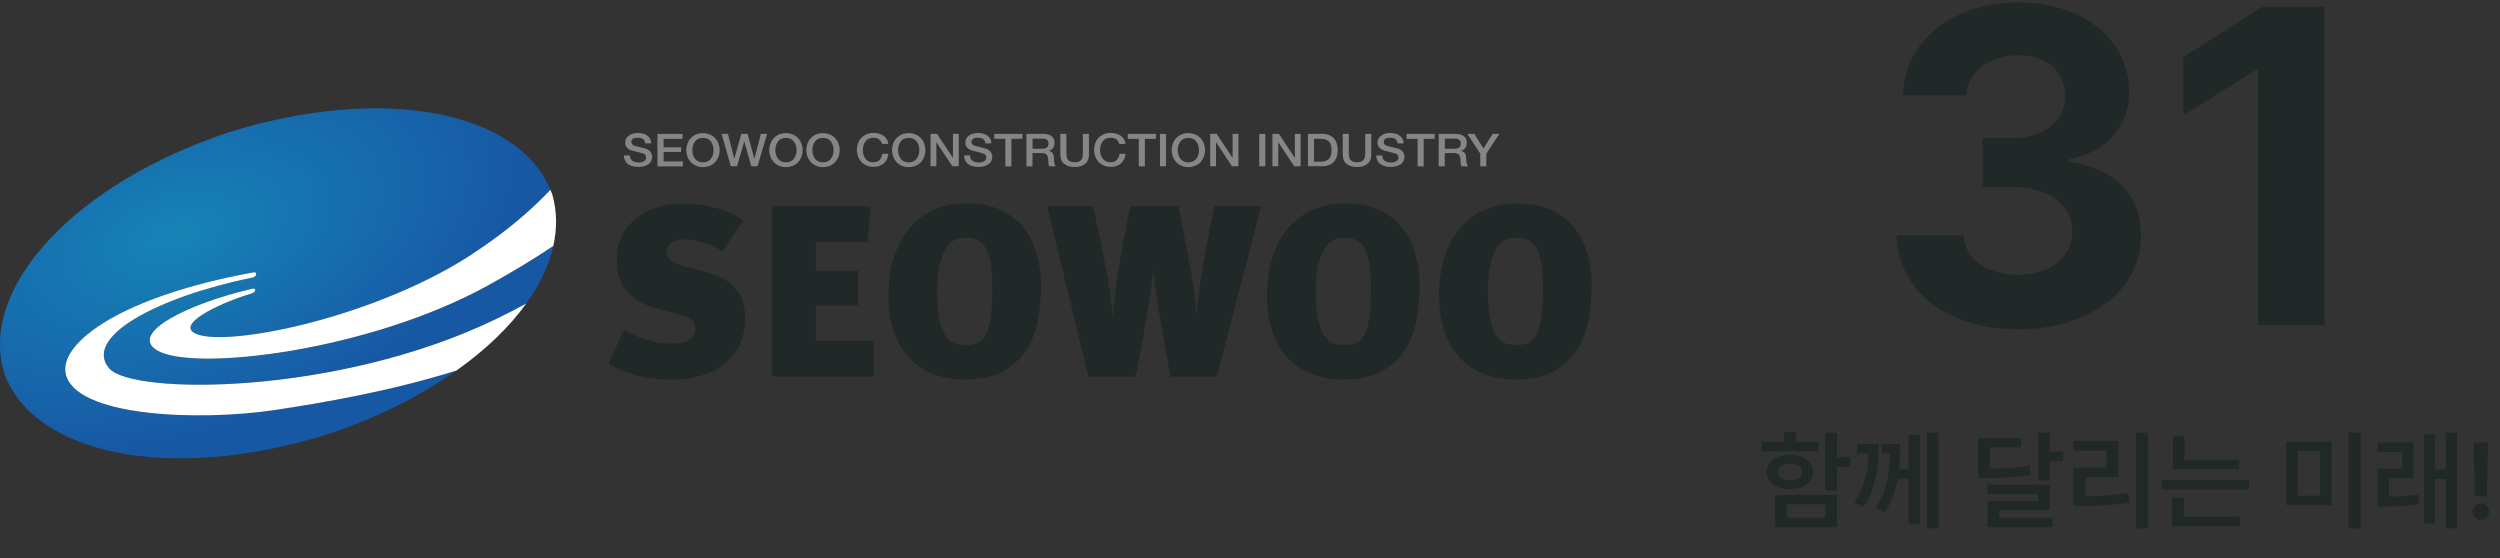 <svg width="300" height="67" viewBox="0 0 300 67" fill="none" xmlns="http://www.w3.org/2000/svg">
<rect x="0" y="0" width="300" height="67" fill="#333333" stroke="none"/>
<g clip-path="url(#clip0_1697_6083)">
<path d="M7.868 44.76C7.201 41.073 14.641 35.539 30.439 32.681C30.897 32.591 30.807 33.181 30.389 33.281C18.626 35.688 9.95 40.514 13.108 44.21C15.827 47.397 40.319 47.497 59.383 38.356C60.688 37.736 61.933 37.087 63.148 36.428C64.782 34.16 65.888 31.832 66.395 29.524C64.115 31.063 61.555 32.611 58.587 34.25C44.283 42.152 23.158 44.66 18.845 42.052C15.359 39.944 22.849 36.368 30.269 34.659C30.757 34.55 30.767 35.009 30.22 35.229C26.972 36.148 21.464 38.636 23.187 39.884C26.066 41.953 44.473 38.406 56.515 30.603C60.569 27.966 63.647 25.338 66.047 22.801C62.113 13.18 45.698 10.203 27.55 15.847C9.223 21.892 -2.48 34.27 0.448 44.61C3.934 54.69 20.657 57.917 39.184 52.153C45.19 50.175 50.479 47.507 54.772 44.45C46.893 46.928 38.626 48.346 32.949 49.196C23.576 50.594 8.805 49.975 7.858 44.75L7.868 44.76Z" fill="url(#paint0_radial_1697_6083)"/>
<path d="M63.148 36.428C61.933 37.087 60.688 37.726 59.383 38.356C40.329 47.497 15.837 47.397 13.107 44.21C9.95 40.514 18.625 35.698 30.389 33.281C30.807 33.181 30.897 32.591 30.439 32.681C14.651 35.538 7.201 41.073 7.868 44.76C8.815 49.975 23.596 50.594 32.958 49.205C38.636 48.356 46.903 46.938 54.782 44.46C58.278 41.982 61.116 39.255 63.148 36.428Z" fill="white"/>
<path d="M56.515 30.593C44.483 38.396 26.067 41.942 23.188 39.874C21.455 38.626 26.973 36.148 30.22 35.219C30.768 34.999 30.748 34.539 30.27 34.649C22.849 36.358 15.369 39.934 18.845 42.042C23.158 44.65 44.274 42.142 58.587 34.24C61.555 32.601 64.115 31.043 66.396 29.514C66.864 27.436 66.844 25.368 66.287 23.38C66.217 23.18 66.127 22.98 66.047 22.781C63.647 25.318 60.579 27.946 56.515 30.583V30.593Z" fill="white"/>
<path d="M88.787 41.323C88.359 42.252 87.751 43.032 86.964 43.651C86.177 44.28 85.231 44.75 84.145 45.069C83.05 45.389 81.845 45.549 80.52 45.549C78.976 45.549 77.602 45.379 76.386 45.04C75.171 44.7 74.046 44.25 73.01 43.701L74.852 39.595C75.59 40.024 76.466 40.404 77.482 40.734C78.498 41.063 79.524 41.233 80.58 41.233C81.635 41.233 82.353 41.063 82.791 40.724C83.229 40.384 83.448 39.924 83.448 39.365C83.448 38.915 83.279 38.566 82.95 38.326C82.621 38.086 82.104 37.876 81.396 37.697L78.996 37.077C78.259 36.877 77.582 36.628 76.974 36.318C76.366 36.008 75.849 35.618 75.41 35.149C74.972 34.679 74.633 34.12 74.384 33.461C74.135 32.801 74.016 32.042 74.016 31.163C74.016 30.144 74.215 29.225 74.603 28.395C74.992 27.566 75.54 26.857 76.237 26.267C76.934 25.678 77.771 25.228 78.737 24.909C79.703 24.589 80.759 24.429 81.904 24.429C83.329 24.429 84.663 24.609 85.928 24.959C87.183 25.308 88.269 25.808 89.185 26.437L86.675 30.174C85.988 29.724 85.231 29.375 84.394 29.115C83.558 28.865 82.791 28.735 82.084 28.735C81.376 28.735 80.888 28.875 80.53 29.165C80.181 29.444 80.002 29.794 80.002 30.204C80.002 30.533 80.141 30.863 80.43 31.173C80.709 31.483 81.237 31.742 81.994 31.932L84.066 32.462C84.614 32.601 85.191 32.781 85.819 33.001C86.446 33.221 87.024 33.541 87.562 33.95C88.1 34.36 88.538 34.899 88.897 35.579C89.245 36.248 89.424 37.097 89.424 38.106C89.424 39.335 89.205 40.414 88.777 41.343L88.787 41.323Z" fill="#202828"/>
<path d="M92.651 45.199V24.759H104.494L104.116 29.065H97.891V32.491H102.98V36.657H97.891V40.883H104.883V45.189H92.661L92.651 45.199Z" fill="#202828"/>
<path d="M124.535 38.456C124.276 39.825 123.798 41.033 123.101 42.072C122.413 43.121 121.477 43.961 120.292 44.59C119.116 45.229 117.612 45.539 115.8 45.539C114.316 45.539 113.011 45.309 111.865 44.84C110.73 44.37 109.764 43.701 108.987 42.812C108.21 41.932 107.622 40.873 107.214 39.635C106.815 38.396 106.616 37.007 106.616 35.489C106.616 33.67 106.855 32.072 107.323 30.693C107.792 29.314 108.439 28.156 109.286 27.216C110.122 26.277 111.108 25.578 112.254 25.108C113.389 24.639 114.634 24.409 115.979 24.409C117.712 24.409 119.156 24.709 120.302 25.298C121.447 25.898 122.364 26.667 123.051 27.616C123.738 28.565 124.216 29.624 124.495 30.783C124.774 31.942 124.923 33.081 124.923 34.2C124.923 35.669 124.794 37.087 124.525 38.456H124.535ZM118.887 31.712C118.758 30.893 118.569 30.244 118.3 29.774C118.041 29.305 117.702 28.975 117.294 28.795C116.885 28.605 116.397 28.515 115.83 28.515C114.644 28.515 113.788 29.095 113.26 30.244C112.732 31.392 112.473 32.951 112.473 34.909C112.473 36.218 112.553 37.297 112.712 38.136C112.871 38.975 113.09 39.645 113.379 40.134C113.668 40.624 114.027 40.963 114.445 41.143C114.863 41.323 115.351 41.423 115.889 41.423C116.427 41.423 116.915 41.323 117.324 41.133C117.732 40.933 118.061 40.594 118.32 40.104C118.569 39.615 118.758 38.945 118.887 38.096C119.017 37.247 119.077 36.168 119.077 34.859C119.077 33.55 119.017 32.541 118.887 31.722V31.712Z" fill="#202828"/>
<path d="M146.039 45.199H140.451L139.395 39.275C139.276 38.666 139.166 38.036 139.057 37.367C138.947 36.708 138.848 36.068 138.768 35.479C138.678 34.879 138.599 34.33 138.539 33.82C138.469 33.311 138.429 32.891 138.409 32.561H138.38C138.36 32.811 138.32 33.181 138.26 33.66C138.2 34.14 138.131 34.689 138.041 35.299C137.951 35.918 137.852 36.568 137.732 37.247C137.613 37.936 137.503 38.606 137.383 39.275L136.298 45.199H130.6L125.66 24.759H131.188L132.324 30.274C132.812 32.581 133.12 34.34 133.26 35.539C133.399 36.737 133.469 37.537 133.489 37.926H133.519C133.579 37.107 133.698 36.028 133.867 34.699C134.047 33.371 134.266 31.942 134.545 30.413L135.601 24.749H141.417L142.732 31.582C142.892 32.362 143.051 33.301 143.21 34.38C143.38 35.469 143.489 36.638 143.549 37.886H143.579C143.599 37.437 143.649 36.857 143.738 36.138C143.828 35.429 143.927 34.679 144.027 33.91C144.137 33.141 144.246 32.392 144.376 31.662C144.505 30.943 144.615 30.324 144.714 29.814L145.74 24.739H151.328L146.039 45.179V45.199Z" fill="#202828"/>
<path d="M169.964 38.456C169.705 39.825 169.227 41.033 168.529 42.072C167.842 43.121 166.906 43.961 165.721 44.59C164.545 45.229 163.041 45.539 161.228 45.539C159.744 45.539 158.439 45.309 157.294 44.84C156.159 44.37 155.192 43.701 154.415 42.812C153.639 41.932 153.051 40.873 152.643 39.635C152.244 38.396 152.045 37.007 152.045 35.489C152.045 33.67 152.284 32.072 152.752 30.693C153.22 29.314 153.868 28.156 154.714 27.216C155.551 26.277 156.537 25.578 157.682 25.108C158.818 24.639 160.063 24.409 161.408 24.409C163.141 24.409 164.585 24.709 165.73 25.298C166.876 25.898 167.792 26.667 168.48 27.616C169.167 28.565 169.645 29.624 169.924 30.783C170.203 31.942 170.352 33.081 170.352 34.2C170.352 35.669 170.223 37.087 169.954 38.456H169.964ZM164.326 31.712C164.197 30.893 164.007 30.244 163.738 29.774C163.479 29.305 163.141 28.975 162.732 28.795C162.324 28.605 161.836 28.515 161.268 28.515C160.083 28.515 159.226 29.095 158.698 30.244C158.171 31.392 157.912 32.951 157.912 34.909C157.912 36.218 157.991 37.297 158.151 38.136C158.31 38.975 158.529 39.645 158.818 40.134C159.107 40.624 159.465 40.963 159.884 41.143C160.302 41.333 160.79 41.423 161.328 41.423C161.866 41.423 162.354 41.323 162.762 41.133C163.171 40.933 163.499 40.594 163.758 40.104C164.007 39.615 164.197 38.945 164.326 38.096C164.456 37.247 164.515 36.168 164.515 34.859C164.515 33.55 164.456 32.541 164.326 31.722V31.712Z" fill="#202828"/>
<path d="M190.612 38.456C190.353 39.825 189.875 41.033 189.178 42.072C188.49 43.121 187.554 43.961 186.369 44.59C185.194 45.229 183.69 45.539 181.877 45.539C180.393 45.539 179.088 45.309 177.942 44.84C176.807 44.37 175.841 43.701 175.064 42.812C174.287 41.932 173.699 40.873 173.291 39.635C172.893 38.396 172.693 37.007 172.693 35.489C172.693 33.67 172.932 32.072 173.401 30.693C173.869 29.314 174.516 28.156 175.363 27.216C176.199 26.277 177.185 25.578 178.331 25.108C179.466 24.639 180.711 24.409 182.056 24.409C183.789 24.409 185.233 24.709 186.379 25.298C187.524 25.898 188.441 26.667 189.128 27.616C189.815 28.565 190.293 29.624 190.572 30.783C190.851 31.942 191.001 33.081 191.001 34.2C191.001 35.669 190.871 37.087 190.602 38.456H190.612ZM184.965 31.712C184.835 30.893 184.646 30.244 184.377 29.774C184.118 29.305 183.779 28.975 183.371 28.795C182.962 28.605 182.474 28.515 181.907 28.515C180.721 28.515 179.865 29.095 179.337 30.244C178.809 31.392 178.55 32.951 178.55 34.909C178.55 36.218 178.63 37.297 178.789 38.136C178.948 38.975 179.168 39.645 179.456 40.134C179.745 40.624 180.104 40.963 180.522 41.143C180.941 41.323 181.429 41.423 181.966 41.423C182.504 41.423 182.992 41.323 183.401 41.133C183.809 40.933 184.138 40.594 184.397 40.104C184.646 39.615 184.835 38.945 184.965 38.096C185.094 37.247 185.154 36.168 185.154 34.859C185.154 33.55 185.094 32.541 184.965 31.722V31.712Z" fill="#202828"/>
<path d="M75.589 18.665C75.589 18.944 75.689 19.154 75.878 19.294C76.077 19.434 76.326 19.494 76.645 19.494C76.964 19.494 77.163 19.434 77.312 19.324C77.452 19.214 77.531 19.074 77.531 18.904C77.531 18.765 77.502 18.665 77.432 18.585C77.372 18.515 77.282 18.455 77.183 18.425C77.053 18.385 76.824 18.315 76.496 18.235C76.237 18.175 76.057 18.125 75.938 18.095C75.609 18.015 75.37 17.885 75.231 17.706C75.091 17.536 75.022 17.336 75.022 17.106C75.022 16.916 75.061 16.746 75.151 16.607C75.231 16.467 75.35 16.347 75.5 16.247C75.649 16.147 75.808 16.077 75.988 16.027C76.167 15.977 76.356 15.957 76.555 15.957C76.775 15.957 76.984 15.987 77.173 16.037C77.362 16.087 77.531 16.167 77.681 16.277C77.83 16.387 77.94 16.517 78.029 16.677C78.109 16.836 78.149 17.006 78.149 17.206H77.422C77.402 16.966 77.322 16.796 77.163 16.686C77.004 16.577 76.794 16.527 76.525 16.527C76.436 16.527 76.336 16.527 76.257 16.547C76.167 16.567 76.087 16.587 76.008 16.627C75.928 16.666 75.868 16.716 75.828 16.786C75.778 16.856 75.758 16.936 75.758 17.026C75.758 17.156 75.798 17.266 75.888 17.346C75.978 17.426 76.097 17.486 76.257 17.526L76.416 17.566C76.595 17.606 76.755 17.645 76.904 17.686C77.053 17.726 77.173 17.755 77.263 17.775C77.352 17.795 77.412 17.815 77.452 17.825C77.711 17.895 77.91 18.025 78.049 18.215C78.189 18.405 78.259 18.605 78.259 18.814C78.259 19.024 78.209 19.204 78.119 19.364C78.029 19.524 77.9 19.644 77.751 19.744C77.591 19.843 77.422 19.913 77.223 19.963C77.023 20.013 76.814 20.033 76.605 20.033C76.366 20.033 76.137 20.003 75.928 19.953C75.719 19.893 75.529 19.814 75.38 19.704C75.221 19.594 75.101 19.444 75.011 19.264C74.922 19.084 74.872 18.884 74.872 18.645H75.599L75.589 18.665Z" fill="#878687"/>
<path d="M78.897 16.067H81.904V16.657H79.633V17.676H81.735V18.235H79.633V19.374H81.944V19.963H78.897V16.077V16.067Z" fill="#878687"/>
<path d="M85.181 16.137C85.43 16.247 85.639 16.387 85.819 16.577C85.988 16.766 86.127 16.976 86.217 17.226C86.307 17.476 86.357 17.735 86.357 18.015C86.357 18.295 86.307 18.555 86.217 18.805C86.127 19.054 85.998 19.264 85.819 19.454C85.649 19.644 85.43 19.784 85.181 19.893C84.932 20.003 84.653 20.053 84.355 20.053C84.056 20.053 83.777 20.003 83.528 19.893C83.279 19.784 83.07 19.644 82.89 19.454C82.721 19.264 82.582 19.054 82.492 18.805C82.402 18.555 82.353 18.295 82.353 18.015C82.353 17.735 82.402 17.476 82.492 17.226C82.582 16.976 82.721 16.766 82.89 16.577C83.06 16.387 83.279 16.247 83.528 16.137C83.777 16.027 84.056 15.977 84.355 15.977C84.653 15.977 84.932 16.027 85.181 16.137ZM83.787 16.657C83.627 16.736 83.488 16.846 83.388 16.986C83.289 17.126 83.209 17.286 83.159 17.456C83.109 17.636 83.08 17.815 83.08 18.015C83.08 18.215 83.109 18.395 83.159 18.565C83.209 18.744 83.289 18.894 83.388 19.034C83.488 19.174 83.627 19.284 83.787 19.364C83.946 19.444 84.135 19.484 84.355 19.484C84.574 19.484 84.753 19.444 84.922 19.364C85.082 19.284 85.221 19.174 85.321 19.034C85.42 18.894 85.5 18.735 85.55 18.565C85.6 18.385 85.629 18.205 85.629 18.015C85.629 17.825 85.6 17.636 85.55 17.466C85.5 17.286 85.42 17.136 85.321 16.996C85.221 16.856 85.082 16.746 84.922 16.666C84.763 16.587 84.574 16.547 84.355 16.547C84.135 16.547 83.956 16.587 83.787 16.666V16.657Z" fill="#878687"/>
<path d="M86.606 16.067H87.353L88.11 19.044H88.12L88.956 16.067H89.703L90.52 19.044H90.53L91.307 16.067H92.054L90.899 19.953H90.152L89.315 16.976H89.305L88.448 19.953H87.691L86.596 16.067H86.606Z" fill="#878687"/>
<path d="M95.141 16.137C95.39 16.247 95.599 16.387 95.779 16.577C95.948 16.766 96.088 16.976 96.177 17.226C96.267 17.476 96.317 17.735 96.317 18.015C96.317 18.295 96.267 18.555 96.177 18.805C96.088 19.054 95.958 19.264 95.779 19.454C95.609 19.644 95.39 19.784 95.141 19.893C94.892 20.003 94.613 20.053 94.314 20.053C94.016 20.053 93.737 20.003 93.488 19.893C93.239 19.784 93.03 19.644 92.85 19.454C92.681 19.264 92.542 19.054 92.452 18.805C92.362 18.555 92.312 18.295 92.312 18.015C92.312 17.735 92.362 17.476 92.452 17.226C92.542 16.976 92.681 16.766 92.85 16.577C93.02 16.387 93.239 16.247 93.488 16.137C93.737 16.027 94.016 15.977 94.314 15.977C94.613 15.977 94.892 16.027 95.141 16.137ZM93.747 16.657C93.587 16.736 93.448 16.846 93.348 16.986C93.249 17.126 93.169 17.286 93.119 17.456C93.07 17.636 93.04 17.815 93.04 18.015C93.04 18.215 93.07 18.395 93.119 18.565C93.169 18.744 93.249 18.894 93.348 19.034C93.448 19.174 93.587 19.284 93.747 19.364C93.906 19.444 94.095 19.484 94.314 19.484C94.534 19.484 94.713 19.444 94.882 19.364C95.042 19.284 95.181 19.174 95.281 19.034C95.38 18.894 95.46 18.735 95.51 18.565C95.56 18.385 95.59 18.205 95.59 18.015C95.59 17.825 95.56 17.636 95.51 17.466C95.46 17.286 95.38 17.136 95.281 16.996C95.181 16.856 95.042 16.746 94.882 16.666C94.723 16.587 94.534 16.547 94.314 16.547C94.095 16.547 93.916 16.587 93.747 16.666V16.657Z" fill="#878687"/>
<path d="M99.584 16.137C99.833 16.247 100.042 16.387 100.221 16.577C100.39 16.766 100.53 16.976 100.62 17.226C100.709 17.476 100.759 17.735 100.759 18.015C100.759 18.295 100.709 18.555 100.62 18.805C100.53 19.054 100.39 19.264 100.221 19.454C100.052 19.644 99.833 19.784 99.584 19.893C99.335 20.003 99.056 20.053 98.757 20.053C98.458 20.053 98.179 20.003 97.93 19.893C97.681 19.784 97.472 19.644 97.293 19.454C97.123 19.264 96.984 19.054 96.894 18.805C96.805 18.555 96.755 18.295 96.755 18.015C96.755 17.735 96.805 17.476 96.894 17.226C96.984 16.976 97.114 16.766 97.293 16.577C97.462 16.387 97.681 16.247 97.93 16.137C98.179 16.027 98.458 15.977 98.757 15.977C99.056 15.977 99.335 16.027 99.584 16.137ZM98.189 16.657C98.03 16.736 97.9 16.846 97.791 16.986C97.691 17.126 97.612 17.286 97.562 17.456C97.512 17.636 97.482 17.815 97.482 18.015C97.482 18.215 97.512 18.395 97.562 18.565C97.612 18.744 97.691 18.894 97.791 19.034C97.89 19.174 98.03 19.284 98.189 19.364C98.349 19.444 98.538 19.484 98.757 19.484C98.976 19.484 99.155 19.444 99.325 19.364C99.484 19.284 99.614 19.174 99.723 19.034C99.823 18.894 99.902 18.735 99.952 18.565C100.002 18.385 100.032 18.205 100.032 18.015C100.032 17.825 100.002 17.636 99.952 17.466C99.902 17.286 99.823 17.136 99.723 16.996C99.624 16.856 99.484 16.746 99.325 16.666C99.165 16.587 98.976 16.547 98.757 16.547C98.538 16.547 98.359 16.587 98.189 16.666V16.657Z" fill="#878687"/>
<path d="M105.859 17.306C105.789 17.066 105.68 16.876 105.501 16.736C105.331 16.596 105.102 16.527 104.813 16.527C104.604 16.527 104.415 16.567 104.246 16.646C104.086 16.726 103.947 16.836 103.847 16.976C103.748 17.116 103.668 17.276 103.618 17.446C103.568 17.625 103.538 17.805 103.538 18.005C103.538 18.205 103.568 18.385 103.618 18.555C103.668 18.735 103.748 18.884 103.847 19.024C103.947 19.164 104.086 19.274 104.246 19.354C104.405 19.434 104.594 19.474 104.813 19.474C105.122 19.474 105.371 19.374 105.56 19.184C105.74 18.994 105.849 18.744 105.879 18.455H106.596C106.576 18.684 106.527 18.904 106.437 19.094C106.347 19.284 106.218 19.454 106.068 19.594C105.909 19.733 105.73 19.843 105.521 19.913C105.311 19.993 105.082 20.023 104.823 20.023C104.525 20.023 104.246 19.973 103.997 19.863C103.748 19.753 103.538 19.614 103.359 19.424C103.19 19.234 103.05 19.024 102.961 18.774C102.871 18.525 102.821 18.265 102.821 17.985C102.821 17.706 102.871 17.446 102.961 17.196C103.05 16.946 103.18 16.736 103.359 16.547C103.528 16.357 103.748 16.217 103.997 16.107C104.246 15.997 104.525 15.947 104.823 15.947C105.311 15.947 105.71 16.067 106.029 16.297C106.188 16.417 106.327 16.557 106.417 16.716C106.517 16.876 106.576 17.066 106.596 17.276H105.869L105.859 17.306Z" fill="#878687"/>
<path d="M109.873 16.137C110.122 16.247 110.331 16.387 110.51 16.577C110.679 16.766 110.819 16.976 110.909 17.226C110.998 17.476 111.048 17.735 111.048 18.015C111.048 18.295 110.998 18.555 110.909 18.805C110.819 19.054 110.689 19.264 110.51 19.454C110.341 19.644 110.122 19.784 109.873 19.893C109.624 20.003 109.345 20.053 109.046 20.053C108.747 20.053 108.468 20.003 108.219 19.893C107.97 19.784 107.761 19.644 107.582 19.454C107.412 19.264 107.273 19.054 107.183 18.805C107.094 18.555 107.044 18.295 107.044 18.015C107.044 17.735 107.094 17.476 107.183 17.226C107.273 16.976 107.403 16.766 107.582 16.577C107.751 16.387 107.97 16.247 108.219 16.137C108.468 16.027 108.747 15.977 109.046 15.977C109.345 15.977 109.624 16.027 109.873 16.137ZM108.478 16.657C108.319 16.736 108.179 16.846 108.08 16.986C107.98 17.126 107.901 17.286 107.851 17.456C107.801 17.636 107.771 17.815 107.771 18.015C107.771 18.215 107.801 18.395 107.851 18.565C107.901 18.744 107.98 18.894 108.08 19.034C108.179 19.174 108.319 19.284 108.478 19.364C108.638 19.444 108.827 19.484 109.046 19.484C109.265 19.484 109.444 19.444 109.614 19.364C109.773 19.284 109.913 19.174 110.012 19.034C110.112 18.894 110.191 18.735 110.241 18.565C110.291 18.385 110.321 18.205 110.321 18.015C110.321 17.825 110.291 17.636 110.241 17.466C110.191 17.286 110.112 17.136 110.012 16.996C109.913 16.856 109.773 16.746 109.614 16.666C109.454 16.587 109.265 16.547 109.046 16.547C108.827 16.547 108.648 16.587 108.478 16.666V16.657Z" fill="#878687"/>
<path d="M111.676 16.067H112.443L114.345 18.934H114.355V16.067H115.053V19.953H114.286L112.383 17.096H112.363V19.953H111.666V16.067H111.676Z" fill="#878687"/>
<path d="M116.407 18.665C116.407 18.944 116.506 19.154 116.695 19.294C116.895 19.434 117.144 19.494 117.462 19.494C117.781 19.494 117.98 19.434 118.13 19.324C118.269 19.214 118.349 19.074 118.349 18.904C118.349 18.765 118.319 18.665 118.249 18.585C118.19 18.515 118.1 18.455 118 18.425C117.881 18.385 117.642 18.315 117.313 18.235C117.054 18.175 116.875 18.125 116.755 18.095C116.427 18.015 116.187 17.885 116.048 17.706C115.909 17.536 115.839 17.336 115.839 17.106C115.839 16.916 115.879 16.746 115.968 16.607C116.048 16.467 116.168 16.347 116.317 16.247C116.466 16.147 116.626 16.077 116.805 16.027C116.984 15.977 117.174 15.957 117.373 15.957C117.592 15.957 117.801 15.987 117.99 16.037C118.18 16.087 118.349 16.167 118.498 16.277C118.648 16.387 118.757 16.517 118.847 16.677C118.927 16.836 118.966 17.006 118.966 17.206H118.239C118.219 16.966 118.14 16.796 117.98 16.686C117.821 16.577 117.612 16.527 117.343 16.527C117.253 16.527 117.164 16.527 117.074 16.547C116.984 16.567 116.905 16.587 116.825 16.627C116.745 16.666 116.685 16.716 116.646 16.786C116.606 16.856 116.576 16.936 116.576 17.026C116.576 17.156 116.616 17.266 116.705 17.346C116.795 17.426 116.915 17.486 117.074 17.526L117.233 17.566C117.413 17.606 117.572 17.645 117.721 17.686C117.871 17.726 117.99 17.755 118.08 17.775C118.17 17.795 118.229 17.815 118.269 17.825C118.528 17.895 118.727 18.025 118.867 18.215C119.006 18.405 119.076 18.605 119.076 18.814C119.076 19.024 119.026 19.204 118.937 19.364C118.847 19.524 118.717 19.644 118.568 19.744C118.409 19.843 118.239 19.913 118.04 19.963C117.841 20.013 117.632 20.033 117.423 20.033C117.184 20.033 116.954 20.003 116.745 19.953C116.536 19.893 116.347 19.814 116.197 19.704C116.038 19.594 115.919 19.444 115.829 19.264C115.739 19.084 115.689 18.884 115.689 18.645H116.417L116.407 18.665Z" fill="#878687"/>
<path d="M119.315 16.067H122.692V16.657H121.367V19.963H120.64V16.657H119.315V16.067Z" fill="#878687"/>
<path d="M123.18 16.067H125.172C125.62 16.067 125.969 16.157 126.198 16.347C126.437 16.527 126.546 16.787 126.546 17.126C126.546 17.296 126.517 17.446 126.467 17.576C126.417 17.696 126.347 17.796 126.268 17.865C126.188 17.935 126.118 17.995 126.048 18.025C125.979 18.055 125.919 18.085 125.849 18.105C125.919 18.125 125.999 18.145 126.058 18.175C126.128 18.205 126.188 18.255 126.258 18.315C126.327 18.375 126.367 18.465 126.407 18.565C126.447 18.665 126.467 18.794 126.467 18.934C126.467 19.174 126.487 19.384 126.527 19.574C126.566 19.754 126.626 19.884 126.696 19.963H125.909C125.859 19.893 125.829 19.814 125.819 19.724C125.809 19.634 125.799 19.524 125.799 19.394C125.799 19.024 125.74 18.755 125.63 18.595C125.511 18.435 125.301 18.365 124.973 18.365H123.897V19.963H123.17V16.077L123.18 16.067ZM123.907 17.845H125.102C125.58 17.845 125.819 17.636 125.819 17.226C125.819 17.106 125.799 17.006 125.76 16.926C125.72 16.846 125.67 16.787 125.6 16.747C125.531 16.706 125.461 16.677 125.371 16.657C125.291 16.637 125.192 16.637 125.092 16.637H123.907V17.855V17.845Z" fill="#878687"/>
<path d="M127.244 16.067H127.971V18.335C127.971 18.505 127.971 18.655 128.001 18.775C128.021 18.894 128.061 19.004 128.121 19.114C128.18 19.224 128.28 19.304 128.419 19.374C128.559 19.444 128.738 19.474 128.957 19.474C129.176 19.474 129.356 19.444 129.495 19.374C129.635 19.304 129.734 19.224 129.794 19.114C129.854 19.004 129.894 18.894 129.914 18.775C129.933 18.655 129.943 18.505 129.943 18.335V16.067H130.671V18.555C130.671 19.044 130.521 19.414 130.212 19.664C129.904 19.913 129.485 20.043 128.957 20.043C128.429 20.043 128.011 19.913 127.702 19.664C127.394 19.414 127.244 19.034 127.244 18.555V16.067Z" fill="#878687"/>
<path d="M134.325 17.306C134.255 17.066 134.146 16.876 133.966 16.736C133.797 16.596 133.568 16.527 133.279 16.527C133.07 16.527 132.881 16.567 132.711 16.646C132.552 16.726 132.413 16.836 132.313 16.976C132.213 17.116 132.134 17.276 132.084 17.446C132.034 17.625 132.004 17.805 132.004 18.005C132.004 18.205 132.034 18.385 132.084 18.555C132.134 18.735 132.213 18.884 132.313 19.024C132.413 19.164 132.552 19.274 132.711 19.354C132.871 19.434 133.06 19.474 133.279 19.474C133.588 19.474 133.837 19.374 134.026 19.184C134.205 18.994 134.315 18.744 134.345 18.455H135.062C135.042 18.684 134.992 18.904 134.903 19.094C134.813 19.284 134.684 19.454 134.534 19.594C134.375 19.733 134.196 19.843 133.986 19.913C133.777 19.993 133.548 20.023 133.289 20.023C132.99 20.023 132.711 19.973 132.462 19.863C132.213 19.753 132.004 19.614 131.825 19.424C131.656 19.234 131.516 19.024 131.427 18.774C131.337 18.525 131.287 18.265 131.287 17.985C131.287 17.706 131.337 17.446 131.427 17.196C131.516 16.946 131.646 16.736 131.825 16.547C131.994 16.357 132.213 16.217 132.462 16.107C132.711 15.997 132.99 15.947 133.289 15.947C133.777 15.947 134.176 16.067 134.494 16.297C134.654 16.417 134.793 16.557 134.883 16.716C134.982 16.876 135.042 17.066 135.062 17.276H134.335L134.325 17.306Z" fill="#878687"/>
<path d="M135.331 16.067H138.708V16.657H137.383V19.963H136.656V16.657H135.331V16.067Z" fill="#878687"/>
<path d="M139.196 16.067H139.923V19.953H139.196V16.067Z" fill="#878687"/>
<path d="M143.429 16.137C143.678 16.247 143.888 16.387 144.067 16.577C144.236 16.766 144.376 16.976 144.465 17.226C144.555 17.476 144.605 17.735 144.605 18.015C144.605 18.295 144.555 18.555 144.465 18.805C144.376 19.054 144.246 19.264 144.067 19.454C143.897 19.644 143.678 19.784 143.429 19.893C143.18 20.003 142.901 20.053 142.603 20.053C142.304 20.053 142.025 20.003 141.776 19.893C141.527 19.784 141.318 19.644 141.138 19.454C140.969 19.264 140.83 19.054 140.74 18.805C140.65 18.555 140.601 18.295 140.601 18.015C140.601 17.735 140.65 17.476 140.74 17.226C140.83 16.976 140.959 16.766 141.138 16.577C141.308 16.387 141.527 16.247 141.776 16.137C142.025 16.027 142.304 15.977 142.603 15.977C142.901 15.977 143.18 16.027 143.429 16.137ZM142.035 16.657C141.876 16.736 141.736 16.846 141.636 16.986C141.537 17.126 141.457 17.286 141.407 17.456C141.358 17.636 141.328 17.815 141.328 18.015C141.328 18.215 141.358 18.395 141.407 18.565C141.457 18.744 141.537 18.894 141.636 19.034C141.736 19.174 141.876 19.284 142.035 19.364C142.194 19.444 142.383 19.484 142.603 19.484C142.822 19.484 143.001 19.444 143.17 19.364C143.33 19.284 143.469 19.174 143.569 19.034C143.668 18.894 143.748 18.735 143.798 18.565C143.848 18.385 143.878 18.205 143.878 18.015C143.878 17.825 143.848 17.636 143.798 17.466C143.748 17.286 143.668 17.136 143.569 16.996C143.469 16.856 143.33 16.746 143.17 16.666C143.011 16.587 142.822 16.547 142.603 16.547C142.383 16.547 142.204 16.587 142.035 16.666V16.657Z" fill="#878687"/>
<path d="M145.232 16.067H145.999L147.901 18.934H147.911V16.067H148.608V19.953H147.841L145.939 17.096H145.919V19.953H145.222V16.067H145.232Z" fill="#878687"/>
<path d="M151.108 16.067H151.836V19.953H151.108V16.067Z" fill="#878687"/>
<path d="M152.702 16.067H153.469L155.372 18.934H155.382V16.067H156.079V19.953H155.312L153.41 17.096H153.39V19.953H152.692V16.067H152.702Z" fill="#878687"/>
<path d="M156.955 16.067H158.688C158.997 16.067 159.276 16.117 159.505 16.217C159.734 16.317 159.933 16.457 160.083 16.627C160.232 16.806 160.352 17.006 160.421 17.246C160.491 17.486 160.531 17.735 160.531 18.005C160.531 18.275 160.491 18.535 160.421 18.765C160.352 18.994 160.242 19.204 160.083 19.384C159.933 19.564 159.734 19.694 159.505 19.794C159.266 19.893 158.997 19.943 158.688 19.943H156.955V16.057V16.067ZM157.682 19.404H158.399C158.678 19.404 158.907 19.374 159.087 19.304C159.266 19.234 159.415 19.134 159.515 19.014C159.614 18.884 159.684 18.745 159.724 18.585C159.764 18.425 159.784 18.235 159.784 18.025C159.784 17.816 159.764 17.626 159.724 17.466C159.684 17.296 159.614 17.156 159.515 17.036C159.415 16.916 159.266 16.816 159.087 16.747C158.907 16.677 158.678 16.647 158.399 16.647H157.682V19.424V19.404Z" fill="#878687"/>
<path d="M161.129 16.067H161.856V18.335C161.856 18.505 161.856 18.655 161.886 18.775C161.906 18.894 161.946 19.004 162.005 19.114C162.065 19.224 162.165 19.304 162.304 19.374C162.444 19.444 162.623 19.474 162.842 19.474C163.061 19.474 163.24 19.444 163.38 19.374C163.519 19.304 163.619 19.224 163.679 19.114C163.739 19.004 163.778 18.894 163.798 18.775C163.818 18.655 163.828 18.505 163.828 18.335V16.067H164.555V18.555C164.555 19.044 164.406 19.414 164.097 19.664C163.788 19.913 163.37 20.043 162.842 20.043C162.314 20.043 161.896 19.913 161.587 19.664C161.278 19.414 161.129 19.034 161.129 18.555V16.067Z" fill="#878687"/>
<path d="M165.87 18.665C165.87 18.944 165.97 19.154 166.159 19.294C166.359 19.434 166.608 19.494 166.926 19.494C167.245 19.494 167.444 19.434 167.594 19.324C167.733 19.214 167.813 19.074 167.813 18.904C167.813 18.765 167.783 18.665 167.713 18.585C167.653 18.515 167.564 18.455 167.464 18.425C167.345 18.385 167.106 18.315 166.777 18.235C166.518 18.175 166.339 18.125 166.219 18.095C165.89 18.015 165.651 17.885 165.512 17.706C165.372 17.536 165.303 17.336 165.303 17.106C165.303 16.916 165.343 16.746 165.432 16.607C165.512 16.467 165.631 16.347 165.781 16.247C165.93 16.147 166.09 16.077 166.269 16.027C166.448 15.977 166.637 15.957 166.837 15.957C167.056 15.957 167.265 15.987 167.454 16.037C167.643 16.087 167.813 16.167 167.962 16.277C168.112 16.387 168.221 16.517 168.311 16.677C168.39 16.836 168.43 17.006 168.43 17.206H167.703C167.683 16.966 167.604 16.796 167.444 16.686C167.285 16.577 167.076 16.527 166.807 16.527C166.717 16.527 166.627 16.527 166.538 16.547C166.448 16.567 166.368 16.587 166.289 16.627C166.209 16.666 166.149 16.716 166.11 16.786C166.07 16.856 166.04 16.936 166.04 17.026C166.04 17.156 166.08 17.266 166.169 17.346C166.259 17.426 166.378 17.486 166.538 17.526L166.697 17.566C166.876 17.606 167.036 17.645 167.185 17.686C167.335 17.726 167.454 17.755 167.544 17.775C167.633 17.795 167.693 17.815 167.733 17.825C167.992 17.895 168.191 18.025 168.331 18.215C168.47 18.405 168.54 18.605 168.54 18.814C168.54 19.024 168.49 19.204 168.4 19.364C168.311 19.524 168.181 19.644 168.032 19.744C167.872 19.843 167.703 19.913 167.504 19.963C167.305 20.013 167.096 20.033 166.886 20.033C166.647 20.033 166.418 20.003 166.209 19.953C166 19.893 165.811 19.814 165.661 19.704C165.502 19.594 165.382 19.444 165.293 19.264C165.203 19.084 165.153 18.884 165.153 18.645H165.88L165.87 18.665Z" fill="#878687"/>
<path d="M168.788 16.067H172.165V16.657H170.84V19.963H170.113V16.657H168.788V16.067Z" fill="#878687"/>
<path d="M172.653 16.067H174.645C175.093 16.067 175.441 16.157 175.671 16.347C175.91 16.527 176.019 16.787 176.019 17.126C176.019 17.296 175.989 17.446 175.939 17.576C175.89 17.696 175.82 17.796 175.74 17.865C175.661 17.935 175.591 17.995 175.521 18.025C175.451 18.055 175.392 18.085 175.322 18.105C175.392 18.125 175.471 18.145 175.531 18.175C175.601 18.205 175.661 18.255 175.73 18.315C175.8 18.375 175.84 18.465 175.88 18.565C175.92 18.665 175.939 18.794 175.939 18.934C175.939 19.174 175.959 19.384 175.999 19.574C176.039 19.754 176.099 19.884 176.169 19.963H175.382C175.332 19.893 175.302 19.814 175.292 19.724C175.282 19.634 175.272 19.524 175.272 19.394C175.272 19.024 175.212 18.755 175.103 18.595C174.983 18.435 174.774 18.365 174.445 18.365H173.37V19.963H172.643V16.077L172.653 16.067ZM173.38 17.845H174.575C175.053 17.845 175.292 17.636 175.292 17.226C175.292 17.106 175.272 17.006 175.232 16.926C175.192 16.846 175.143 16.787 175.073 16.747C175.003 16.706 174.933 16.677 174.844 16.657C174.764 16.637 174.665 16.637 174.565 16.637H173.38V17.855V17.845Z" fill="#878687"/>
<path d="M177.633 18.435L176.069 16.067H176.916L178.022 17.816L179.107 16.067H179.924L178.36 18.435V19.963H177.633V18.435Z" fill="#878687"/>
</g>
<path d="M220.433 51.928V54.836H222.032V56.016H220.433V58.847H219.023V51.928H220.433ZM220.433 59.393V63.265H213.019V59.393H220.433ZM214.415 60.51V62.123H219.036V60.51H214.415ZM218.198 53.033V54.163H211.394V53.033H214.098V51.852H215.507V53.033H218.198ZM214.796 54.582C216.459 54.582 217.589 55.42 217.602 56.638C217.589 57.87 216.459 58.695 214.796 58.695C213.12 58.695 211.978 57.87 211.978 56.638C211.978 55.42 213.12 54.582 214.796 54.582ZM214.796 55.648C213.92 55.648 213.349 56.016 213.349 56.638C213.349 57.273 213.92 57.641 214.796 57.641C215.672 57.641 216.256 57.273 216.256 56.638C216.256 56.016 215.672 55.648 214.796 55.648ZM225.447 53.274C225.435 55.978 225.13 58.593 223.606 60.853L222.502 60.257C223.771 58.473 224.14 56.613 224.229 54.417H222.832V53.274H225.447ZM228.012 53.274C228.005 54.258 227.986 55.28 227.885 56.295H229.04V52.208H230.373V62.859H229.04V57.438H227.732C227.479 58.86 227.015 60.244 226.171 61.488L225.092 60.879C226.469 58.904 226.736 56.695 226.793 54.417H225.79V53.274H228.012ZM232.595 51.928V63.405H231.236V51.928H232.595ZM242.522 52.55V53.68H238.777V56.232C240.866 56.219 242.116 56.137 243.538 55.851L243.69 56.943C242.154 57.298 240.745 57.337 238.308 57.337H237.381V52.55H242.522ZM245.988 51.928V54.188H247.588V55.343H245.988V57.667H244.579V51.928H245.988ZM245.988 58.162V61.209H239.895V62.123H246.344V63.265H238.498V60.142H244.579V59.292H238.485V58.162H245.988ZM257.731 51.928V63.418H256.335V51.928H257.731ZM254.202 52.931V57.235H250.254V59.545C252.063 59.533 253.625 59.444 255.408 59.139L255.535 60.295C253.58 60.637 251.866 60.701 249.81 60.701H248.807V56.118H252.768V54.074H248.794V52.931H254.202ZM268.7 55.178V56.295H260.753V52.347H262.149V55.178H268.7ZM269.881 57.629V58.746H259.395V57.629H269.881ZM268.776 61.996V63.138H260.651V59.761H262.061V61.996H268.776ZM279.796 53.007V60.612H274.337V53.007H279.796ZM275.733 54.112V59.482H278.425V54.112H275.733ZM283.274 51.928V63.418H281.853V51.928H283.274ZM289.635 53.096V57.375H286.664V59.609C287.832 59.596 288.943 59.552 290.219 59.342L290.32 60.485C288.771 60.739 287.515 60.79 286.093 60.79H285.306V56.232H288.276V54.239H285.293V53.096H289.635ZM294.84 51.928V63.405H293.494V57.476H292.199V62.821H290.904V52.144H292.199V56.334H293.494V51.928H294.84ZM298.56 53.084L298.42 59.571H296.985L296.833 53.084H298.56ZM297.709 62.377C297.163 62.377 296.719 61.932 296.719 61.386C296.719 60.853 297.163 60.409 297.709 60.409C298.229 60.409 298.687 60.853 298.687 61.386C298.687 61.932 298.229 62.377 297.709 62.377Z" fill="#202828"/>
<path d="M242.139 39.527C233.754 39.527 227.742 34.887 227.584 28.242H235.6C235.758 31.09 238.5 32.988 242.191 32.988C245.988 32.988 248.73 30.826 248.678 27.768C248.73 24.656 245.936 22.441 241.453 22.441H237.92V16.588H241.453C245.197 16.588 247.834 14.531 247.834 11.525C247.834 8.625 245.619 6.621 242.244 6.621C238.869 6.621 236.074 8.52 235.969 11.42H228.375C228.48 4.828 234.439 0.293 242.244 0.293C250.207 0.293 255.533 4.986 255.48 11.051C255.533 15.322 252.527 18.381 248.256 19.119V19.436C253.846 20.121 256.957 23.549 256.904 28.295C256.957 34.834 250.734 39.527 242.139 39.527ZM278.947 0.82V39H270.984V8.361H270.773L262.02 13.846V6.832L271.459 0.82H278.947Z" fill="#202828"/>
<defs>
<radialGradient id="paint0_radial_1697_6083" cx="0" cy="0" r="1" gradientUnits="userSpaceOnUse" gradientTransform="translate(20.805 28.251) rotate(-17.86) scale(43.37 23.912)">
<stop stop-color="#1684B7"/>
<stop offset="1" stop-color="#1758A5"/>
</radialGradient>
<clipPath id="clip0_1697_6083">
<rect width="191" height="42" fill="white" transform="translate(0 13)"/>
</clipPath>
</defs>
</svg>
